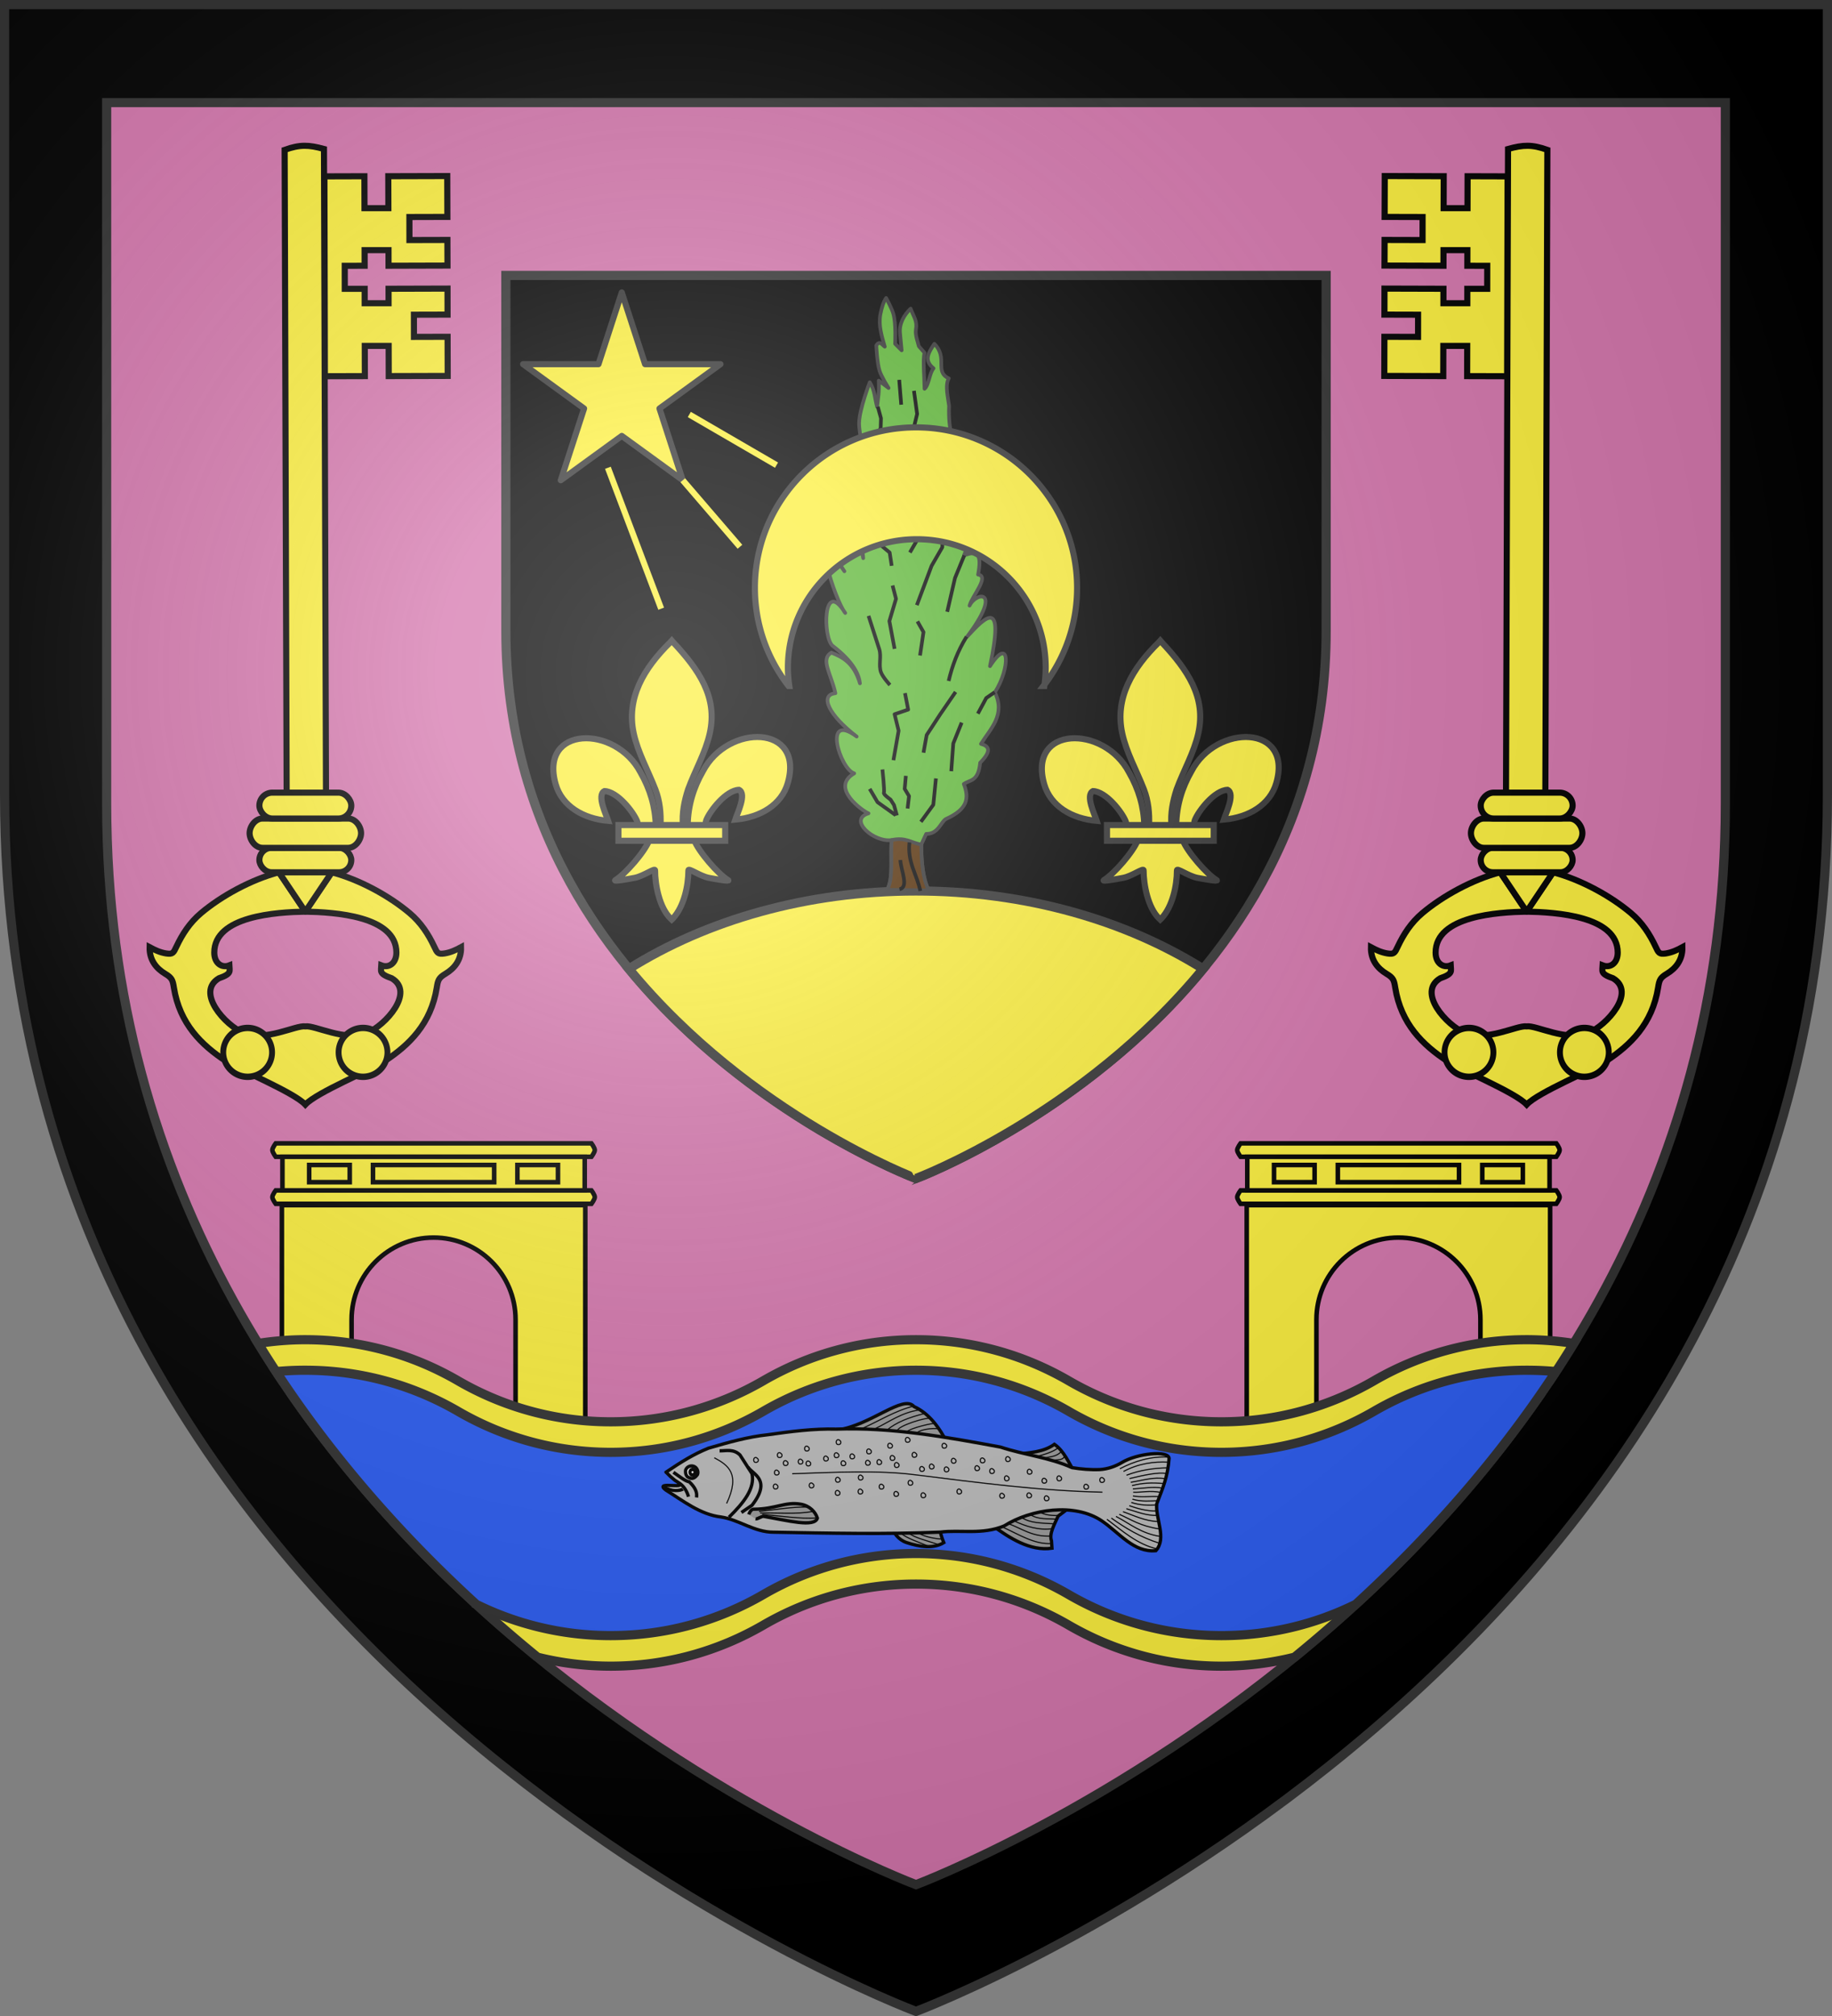 <svg xmlns="http://www.w3.org/2000/svg" xmlns:xlink="http://www.w3.org/1999/xlink" width="600" height="660" version="1.0"><rect width="100%" height="100%" fill="#808080" stroke="none"/><defs><g id="b"><path id="a" d="M0 0v1h.5z" transform="rotate(18 3.157 -.5)"/><use xlink:href="#a" width="810" height="540" transform="scale(-1 1)"/></g><g id="d"><use xlink:href="#b" width="810" height="540" transform="rotate(72)"/><use xlink:href="#b" width="810" height="540" transform="rotate(144)"/></g><g id="g"><path id="f" d="M0 0v1h.5z" transform="rotate(18 3.157 -.5)"/><use xlink:href="#f" width="810" height="540" transform="scale(-1 1)"/></g><g id="h"><use xlink:href="#g" width="810" height="540" transform="rotate(72)"/><use xlink:href="#g" width="810" height="540" transform="rotate(144)"/></g><path id="i" d="M-298.5-298.5h597V-40C298.5 246.31 0 358.5 0 358.5S-298.5 246.31-298.5-40z"/><path id="e" d="M2.922 27.673c0-5.952 2.317-9.844 5.579-11.013 1.448-.519 3.307-.273 5.018 1.447 2.119 2.129 2.736 7.993-3.483 9.121.658-.956.619-3.081-.714-3.787-.99-.524-2.113-.253-2.676.123-.824.552-1.729 2.106-1.679 4.108z"/><radialGradient id="l" cx="-80" cy="-80" r="405" gradientUnits="userSpaceOnUse"><stop offset="0" style="stop-color:#fff;stop-opacity:.31"/><stop offset=".19" style="stop-color:#fff;stop-opacity:.25"/><stop offset=".6" style="stop-color:#6b6b6b;stop-opacity:.125"/><stop offset="1" style="stop-color:#000;stop-opacity:.125"/></radialGradient></defs><g transform="translate(300 300)"><use xlink:href="#i" width="600" height="660" style="fill:#000"/><path d="M-265.068-266.408h530.136V-36.86C265.068 217.383 0 317.008 0 317.008S-265.068 217.383-265.068-36.86z" style="fill:#d576ad;stroke:#313131;stroke-opacity:1;stroke-width:3"/><path d="M-51.023 101.713h103.4s1.1 1.466 1.1 2.2c0 .733-1.1 2.2-1.1 2.2h-103.4s-1.1-1.467-1.1-2.2 1.1-2.2 1.1-2.2zM-51.023 86.313h103.4s1.1 1.466 1.1 2.2c0 .733-1.1 2.2-1.1 2.2h-103.4s-1.1-1.467-1.1-2.2 1.1-2.2 1.1-2.2z" style="fill:#fcef3c;fill-opacity:1;fill-rule:nonzero;stroke:#000;stroke-width:1.5;stroke-miterlimit:4;stroke-dasharray:none;stroke-opacity:1" transform="translate(-158.677 -12)"/><path d="M-48.823 90.713h99v11h-99z" style="fill:#fcef3c;fill-opacity:1;fill-rule:nonzero;stroke:#000;stroke-width:1.5;stroke-miterlimit:4;stroke-dasharray:none;stroke-opacity:1" transform="translate(-158.677 -12)"/><path d="M-19.167 93.397H20.52v5.632h-39.688v-5.632zM-40.067 93.397h13.288v5.632h-13.288zM28.133 93.397H41.42v5.632H28.133zM-49.006 106.546v61.316h22.827v-23.848c0-14.831 12.024-26.855 26.856-26.855s26.855 12.024 26.855 26.855v33.848H50.36v-71.316z" style="fill:#fcef3c;fill-opacity:1;fill-rule:nonzero;stroke:#000;stroke-width:1.5;stroke-miterlimit:4;stroke-dasharray:none;stroke-opacity:1" transform="translate(-158.677 -12)"/><path d="M-134.325-209.825h268.65V-93.5C134.325 35.34 0 85.825 0 85.825S-134.325 35.34-134.325-93.5z" style="fill:#000;stroke:#313131;stroke-opacity:1;stroke-width:3"/><path d="M-51.023 101.713h103.4s1.1 1.466 1.1 2.2c0 .733-1.1 2.2-1.1 2.2h-103.4s-1.1-1.467-1.1-2.2 1.1-2.2 1.1-2.2zM-51.023 86.313h103.4s1.1 1.466 1.1 2.2c0 .733-1.1 2.2-1.1 2.2h-103.4s-1.1-1.467-1.1-2.2 1.1-2.2 1.1-2.2z" style="fill:#fcef3c;fill-opacity:1;fill-rule:nonzero;stroke:#000;stroke-width:1.5;stroke-miterlimit:4;stroke-dasharray:none;stroke-opacity:1" transform="matrix(-1 0 0 1 158.677 -12)"/><path d="M-48.823 90.713h99v11h-99z" style="fill:#fcef3c;fill-opacity:1;fill-rule:nonzero;stroke:#000;stroke-width:1.5;stroke-miterlimit:4;stroke-dasharray:none;stroke-opacity:1" transform="matrix(-1 0 0 1 158.677 -12)"/><path d="M-19.167 93.397H20.52v5.632h-39.688v-5.632zM-40.067 93.397h13.288v5.632h-13.288zM28.133 93.397H41.42v5.632H28.133zM-49.006 106.546v61.316h22.827v-23.848c0-14.831 12.024-26.855 26.856-26.855s26.855 12.024 26.855 26.855v33.848H50.36v-71.316z" style="fill:#fcef3c;fill-opacity:1;fill-rule:nonzero;stroke:#000;stroke-width:1.5;stroke-miterlimit:4;stroke-dasharray:none;stroke-opacity:1" transform="matrix(-1 0 0 1 158.677 -12)"/><path d="M100 438.594c-5.252 0-10.409.435-15.437 1.219 25.979 42.343 59.072 76.288 91.468 102.718A99.7 99.7 0 0 0 200 545.47c18.233 0 35.275-4.903 50-13.438 14.72-8.532 31.773-13.437 50-13.437 18.233 0 35.275 4.902 50 13.437 14.72 8.532 31.773 13.438 50 13.438a99.7 99.7 0 0 0 23.969-2.938c32.396-26.43 65.489-60.375 91.469-102.718a100 100 0 0 0-15.438-1.22c-18.227 0-35.28 4.906-50 13.438-14.725 8.535-31.767 13.438-50 13.438-18.227 0-35.28-4.906-50-13.438-14.725-8.535-31.767-13.437-50-13.437-18.227 0-35.28 4.905-50 13.437-14.725 8.535-31.767 13.438-50 13.438-18.227 0-35.28-4.906-50-13.438-14.725-8.535-31.767-13.437-50-13.437z" style="fill:#fcef3c;stroke:#313131;stroke-opacity:1;stroke-width:3" transform="translate(-300 -300)"/><path d="M100 448.594a101 101 0 0 0-9.562.437c19.429 29.602 42.24 54.89 65.53 76.188A99.3 99.3 0 0 0 200 535.469c18.233 0 35.275-4.903 50-13.438 14.72-8.532 31.773-13.437 50-13.437 18.233 0 35.275 4.902 50 13.437 14.72 8.532 31.773 13.438 50 13.438 15.82 0 30.74-3.698 44.031-10.25 23.29-21.297 46.102-46.586 65.531-76.188-3.145-.3-6.335-.437-9.562-.437-18.227 0-35.28 4.905-50 13.437-14.725 8.535-31.767 13.438-50 13.438-18.227 0-35.28-4.906-50-13.438-14.725-8.535-31.767-13.437-50-13.437-18.227 0-35.28 4.905-50 13.437-14.725 8.535-31.767 13.438-50 13.438-18.227 0-35.28-4.906-50-13.438-14.725-8.535-31.767-13.437-50-13.437z" style="fill:#2b5df2;stroke:#313131;stroke-opacity:1;stroke-width:3" transform="translate(-300 -300)"/><path d="M300 291.688c-35.87 0-68.708 9.588-94.031 25.5C245.537 365.335 300 385.812 300 385.813c0 0 54.463-20.478 94.031-68.625-25.323-15.912-58.161-25.5-94.031-25.5z" style="fill:#fcef3c;stroke:#313131;stroke-opacity:1;stroke-width:3" transform="translate(-300 -300)"/></g><g transform="translate(300 300)"><g id="j" style="display:inline" transform="matrix(.8 0 0 .8 -890.4 -321.231)"><path d="m870.816 98.71 16.366-.048.035 13.069 9.781-.011-.035-13.068 24.137-.07.05 16.72-15.541.041.01 9.428 15.54-.041.039 10.481-24.137.07-.01-6.377-9.781.01.01 6.377-8.142.014.01 9.428 8.142-.014.006 5.911 9.781-.01-.006-5.912 24.136-.07.02 10.649-13.774.036.009 9.075 13.774-.036.048 16.013-24.137.07-.032-12.363-9.782.01.033 12.363-16.366.048zM854.528 87.859c6.283-2.222 9.811-2.08 16.104-.36l.83 265.792-16.104.054z" style="fill:#fcef3c;fill-opacity:1;fill-rule:evenodd;stroke:#000;stroke-width:2.5;stroke-linecap:butt;stroke-linejoin:miter;stroke-miterlimit:4;stroke-dasharray:none;stroke-opacity:1"/><path d="M852.188 383.5c-11.364 2.978-23.61 9.715-31.907 16.719-4.578 3.865-7.644 8.595-10.062 13.719-1.185 2.508-1.462 3.2-4.157 2.78-2.547-.396-4.729-1.437-6.812-2.562-.134 5.249 2.767 8.728 6.375 10.875 2.8 1.666 3.085 2.654 3.563 5.656 2.366 14.882 11.37 23.524 21.187 30 5.848 3.86 27.794 12.768 32.625 17.875 4.831-5.107 26.777-14.016 32.625-17.875 9.816-6.476 18.821-15.118 21.188-30 .477-3.002.762-3.99 3.562-5.656 3.608-2.147 6.509-5.626 6.375-10.875-2.083 1.125-4.265 2.166-6.812 2.563-2.695.419-2.972-.273-4.157-2.781-2.418-5.124-5.484-9.854-10.062-13.72-8.298-7.003-20.543-13.74-31.907-16.718L863 399.594c11.823.256 37.257 1.732 37.281 16.75.007 4.375-3.05 6.454-6.156 5.25-.084 2.321-1.179 3.419 4.25 5.281 9.6 5.73-2.589 19.29-10.156 22.406-8.783 3.616-21.298-3.27-25.219-2.719-3.921-.55-16.436 6.335-25.219 2.72-7.567-3.116-19.756-16.677-10.156-22.407 5.429-1.862 4.334-2.96 4.25-5.281-3.106 1.204-6.163-.875-6.156-5.25.024-15.018 25.458-16.494 37.281-16.75z" style="fill:#fcef3c;stroke:#000;stroke-width:2.5;stroke-linecap:butt;stroke-linejoin:miter;stroke-miterlimit:4;stroke-dasharray:none;stroke-opacity:1"/><path d="M833.638 427.003a11.334 10.405 0 1 1-22.668 0 11.334 10.405 0 1 1 22.668 0z" style="fill:#fcef3c;fill-opacity:1;stroke:#000;stroke-width:2.715;stroke-linecap:butt;stroke-linejoin:round;stroke-miterlimit:4;stroke-dasharray:none;stroke-opacity:1" transform="matrix(.882 0 0 .961 114.108 46.85)"/><path d="M833.638 427.003a11.334 10.405 0 1 1-22.668 0 11.334 10.405 0 1 1 22.668 0z" style="fill:#fcef3c;fill-opacity:1;stroke:#000;stroke-width:2.715;stroke-linecap:butt;stroke-linejoin:round;stroke-miterlimit:4;stroke-dasharray:none;stroke-opacity:1" transform="matrix(-.882 0 0 .961 1611.892 46.85)"/><path d="M863 399.594 852.188 383.5h21.625z" style="opacity:1;fill:#fcef3c;fill-opacity:1;stroke:#000;stroke-width:2.5;stroke-linecap:butt;stroke-linejoin:round;stroke-miterlimit:4;stroke-dasharray:none;stroke-opacity:1"/><rect width="37.625" height="10" x="844.188" y="373.5" ry="5" style="opacity:1;fill:#fcef3c;fill-opacity:1;stroke:#000;stroke-width:2.5;stroke-linecap:butt;stroke-linejoin:round;stroke-miterlimit:4;stroke-dasharray:none;stroke-opacity:1"/><path d="M845.487 361.5h35.027c2.936 0 5.299 3.185 5.299 6s-2.363 6-5.299 6h-35.028c-2.935 0-5.298-3.185-5.298-6s2.363-6 5.298-6z" style="fill:#fcef3c;fill-opacity:1;stroke:#000;stroke-width:2.5;stroke-linecap:butt;stroke-linejoin:round;stroke-miterlimit:4;stroke-dasharray:none;stroke-opacity:1"/><rect width="37.625" height="10.597" x="844.188" y="350.903" ry="5.299" style="opacity:1;fill:#fcef3c;fill-opacity:1;stroke:#000;stroke-width:2.5;stroke-linecap:butt;stroke-linejoin:round;stroke-miterlimit:4;stroke-dasharray:none;stroke-opacity:1"/></g><use xlink:href="#j" width="600" height="660" transform="matrix(-1 0 0 1 0 0)"/><path d="M850.212 348.757c30.207-4.823 59.188-33.652 69.027-22.448 13.938 6.03 23.441 18.713 31.427 33.672zM1012.397 367.837c12.471-1.434 25.216-2.321 34.794-9.54 8.725 5.714 13.723 17.016 19.642 26.938zM992.194 432.936l41.529-21.325 25.815 5.612-7.857 6.173c-3.283 7.836-7.999 16.03-5.612 22.448l.561 6.734c-19.856 3.275-38.885-8.803-54.436-19.642zM900.158 435.181c2.908 6.168 6.94 12.216 14.591 14.591 11.988 3.721 24.352 5.337 33.672-.561-3.194-7.367-4.657-13.58-3.367-17.958z" style="fill:#999;fill-opacity:1;fill-rule:evenodd;stroke:#000;stroke-width:3;stroke-linecap:butt;stroke-linejoin:miter;stroke-miterlimit:4;stroke-dasharray:none;stroke-opacity:1" transform="rotate(1 -2280.155 -18911.093)scale(.361)"/><path d="M695.322 389.724c14.054-9.795 24.692-16.754 38.161-22.448 17.949-5.58 35.666-10.91 53.374-13.085 21.503-3.404 41.555-6.385 62.04-6.213 50.103-2.686 100.198 5.437 149.47 13.686 21.293 6.658 44.668 8.664 65.223 17.53 8.114 1.18 16.851 1.786 25.154 1.296 7.423-.589 14.332-3.236 20.023-6.792 13.64-8.526 41.9-11.882 42.66-4.53-.869 17.01-5.368 27.375-10.467 41.472-1.079 13.337 9.9 31.046-.049 42.5-20.306 2.238-33.391-15.72-49.723-26.294-24.7-15.993-64.248-9.527-88.27 6.228-19.946 8.66-39.854 4.014-57.9 6.655-50.337 2.986-100.727 2.726-151.164 2.702-17.367.407-31.658-10.8-47.9-12.95-18.783-1.844-34.798-14.08-50.523-23.571-12.596-9.193 25.69 1.065 7.983-9.028-2.86-2.194-5.553-4.601-8.092-7.158z" style="fill:#bbb;fill-opacity:1;fill-rule:evenodd;stroke:#000;stroke-width:3;stroke-linecap:butt;stroke-linejoin:miter;stroke-miterlimit:4;stroke-dasharray:none;stroke-opacity:1" transform="rotate(1 -2280.155 -18911.093)scale(.361)"/><path d="M777.284 430.652c2.04.32 5.316-2.722 7.425-2.39 21.984 3.447 46.129 9.432 48.667.746-1.857-5.52-7.126-11.144-15.303-12.396-14.457-2.213-22.699 4.915-42.761 5.299-2.738.052-4.229 4.852-4.229 4.852" style="fill:#999;fill-opacity:1;fill-rule:evenodd;stroke:#000;stroke-width:3;stroke-linecap:butt;stroke-linejoin:miter;stroke-miterlimit:4;stroke-dasharray:none;stroke-opacity:1" transform="rotate(1 -2280.155 -18911.093)scale(.361)"/><path d="M753.125 429.569c13.167-13.282 23.34-26.563 20.203-39.845l-11.224-16.836c-6.173-5.527-12.346-3.418-18.52-3.367M723.381 412.172c.749-4.864-1.496-9.166-6.734-14.03-3.84-.573-9.31-4.966-14.591-8.418" style="fill:none;fill-opacity:1;fill-rule:evenodd;stroke:#000;stroke-width:3;stroke-linecap:butt;stroke-linejoin:miter;stroke-miterlimit:4;stroke-dasharray:none;stroke-opacity:1" transform="rotate(1 -2280.155 -18911.093)scale(.361)"/><path d="M693.919 403.473c6.776 3.664 14.207 3.098 17.116 1.263" style="fill:#fff;fill-opacity:1;fill-rule:evenodd;stroke:#000;stroke-width:3;stroke-linecap:butt;stroke-linejoin:miter;stroke-miterlimit:4;stroke-dasharray:none;stroke-opacity:1" transform="rotate(1 -2280.155 -18911.093)scale(.361)"/><path d="M706.546 398.984c4.504 1.95 8.236 7.757 9.54 12.627" style="fill:#fff;fill-opacity:1;fill-rule:evenodd;stroke:#000;stroke-width:3;stroke-linecap:butt;stroke-linejoin:miter;stroke-miterlimit:4;stroke-dasharray:none;stroke-opacity:1" transform="rotate(1 -2280.155 -18911.093)scale(.361)"/><path d="M769.53 383.75c4.288 6.641 22.116 10.78 4.36 34.595l-9.541 6.734" style="fill:none;fill-opacity:1;fill-rule:evenodd;stroke:#000;stroke-width:3;stroke-linecap:butt;stroke-linejoin:miter;stroke-miterlimit:4;stroke-dasharray:none;stroke-opacity:1" transform="rotate(1 -2280.155 -18911.093)scale(.361)"/><path d="M809.806 389.163c39.029-2.007 77.532-4.63 110.555-1.122 59.214 6.288 113.814 12.65 171.165 12.907h-.561" style="fill:none;fill-opacity:1;fill-rule:evenodd;stroke:#000;stroke-width:1;stroke-linecap:butt;stroke-linejoin:miter;stroke-miterlimit:4;stroke-dasharray:none;stroke-opacity:1" transform="rotate(1 -2280.155 -18911.093)scale(.361)"/><g style="fill:#fff;fill-opacity:1;stroke:#000;stroke-width:4.285;stroke-miterlimit:4;stroke-dasharray:none;stroke-opacity:1"><path stroke-width="1.083" d="M-75.44 181.259c.369-1.036 1.54-1.587 2.614-1.23s1.643 1.64 1.274 2.677c-.79 1.112-1.725 1.763-3.15.852-.5-.276-.922-1.267-.738-2.299z"/><path d="M743.603 194.387c-4.272-1.34-6.62-5.777-5.233-9.902s5.98-6.385 10.253-5.046c4.272 1.34 6.614 5.774 5.226 9.9-1.385 4.12-5.976 6.379-10.246 5.048z" style="stroke-width:9.771" transform="matrix(.105 .002 -.002 .117 -151.17 158.604)"/></g><path d="M1031.35 369.698c6.507-1.963 15.465-4.545 19.444-8.531m-12.5 9.722c5.435-1.34 11.226-1.258 15.674-6.548m-8.532 8.532c3.903-.86 9.571.424 11.509-4.365M870.833 347.873c16.121-7.459 31.82-17.871 48.413-22.024m-35.516 21.429c13.423-6.636 23.852-15.305 40.675-18.056M894.84 348.27c8.45-7.411 20.062-12.161 34.326-15.873m-24.604 16.468c-1.31-4.484 27.646-13.822 29.564-11.905m-20.833 12.302c2.307-3.256 25.397-9.133 25.198-7.738m-16.468 8.73c5.36-4.747 19.653-4.722 19.841-3.968M1001.587 434.183c14.839 6.43 29.508 15.575 44.842 14.087m-40.278-17.46c12.258 3.963 22.376 12.085 39.484 10.714m-33.73-13.095c11.087 4.854 22.125 8.335 35.317 6.349m-28.571-9.524c8.295 5.084 18.08 4.559 29.365 5.159m-22.024-8.135c8.67 5.083 16.278 3.11 24.008 3.968m-15.278-6.548c2.993 1.913 7.372 3.363 16.667 3.175M909.722 441.524c4.631 4.232 16.283 7.763 25.794 11.508m-18.85-11.905c4.462 4.042 17.44 6.758 28.175 10.317m-20.436-10.912c4.997 2.79 11.749 4.877 22.024 5.555M780.357 423.865c14.78-1.914 30.038-4.785 43.85-4.762m-42.858 6.151c15.94-.586 31.879.749 47.818-2.183m-45.834 3.373c16.357 1.164 33.931 3.65 49.802 2.381M1106.945 379.444c12.936-7.098 28.213-12.059 44.047-11.31m-54.96 57.342c14.017 10.057 27.833 22.3 46.428 26.19m-42.46-27.38c12.856 8.765 26.668 17.04 44.643 22.222m-40.476-23.81c12.584 6.23 23.107 15.219 40.674 17.46m-37.698-19.444c11.274 4.78 19.19 10.395 36.905 12.699m-33.532-15.08c9.424 3.004 20.211 8.34 32.143 8.334m-29.167-11.111c9.072 2.413 18.275 6.219 28.373 5.555m-31.547-39.286c13.36-7.4 27.314-9.631 40.674-9.127m-37.897 12.5c12.385-4.982 25.234-6.994 37.103-7.34m-34.325 10.317c13.997-3.576 25.55-6.343 33.73-5.16m-32.54 8.533c10.197-1.772 20.653-5.496 31.35-3.77m-30.159 6.746c9.717-2.628 17.36-3.119 28.968-2.381m-31.15 20.635c6.912 2.215 15.469 4.769 25 4.365m-23.215-7.341c7.543 2.402 16.2 2.557 23.214 1.785m-22.222-4.762c8.468 2.34 16.324 1.28 23.215.992m-22.818-3.968c6.859 1.267 14.646-.015 23.611.199m-23.413-3.572c6.26.393 15.227-2.125 25.199-.198m-25.595-2.778c9.127-.664 18.385-2.643 26.984-1.19M738.889 375.873c12.672 6.504 24.134 14.016 11.905 41.27" style="fill:none;fill-rule:evenodd;stroke:#000;stroke-width:1px;stroke-linecap:butt;stroke-linejoin:miter;stroke-opacity:1" transform="rotate(1 -2280.155 -18911.093)scale(.361)"/><path d="M816.053 380.068c1.263.42 3.272.045 3.274-1.772.037-1.362-.576-1.389-1.53-2.27-2.448-1.311-3.68 2.575-1.744 4.042zm23.015-3.175c1.264.421 3.273.045 3.274-1.772.038-1.362-.575-1.388-1.529-2.27-2.448-1.31-3.68 2.575-1.745 4.042zm9.524-3.174c1.264.42 3.272.044 3.274-1.772.038-1.362-.575-1.39-1.529-2.27-2.449-1.311-3.68 2.574-1.745 4.042zm28.572 6.349c1.263.42 3.272.045 3.274-1.772.037-1.362-.576-1.389-1.53-2.27-2.448-1.311-3.68 2.575-1.744 4.042zm22.222-4.762c1.263.421 3.272.045 3.274-1.772.037-1.362-.576-1.389-1.53-2.27-2.448-1.31-3.68 2.575-1.744 4.042zm26.984 9.524c1.263.42 3.272.044 3.274-1.772.038-1.362-.575-1.389-1.53-2.27-2.448-1.311-3.68 2.575-1.744 4.042zm8.73-2.381c1.263.42 3.272.044 3.274-1.772.038-1.362-.575-1.389-1.529-2.27-2.449-1.311-3.68 2.575-1.745 4.042zm41.27.794c1.263.42 3.272.044 3.274-1.772.038-1.362-.575-1.39-1.53-2.27-2.448-1.311-3.68 2.574-1.744 4.042zm13.492 2.38c1.263.421 3.272.045 3.274-1.771.038-1.362-.575-1.39-1.529-2.27-2.449-1.311-3.68 2.574-1.745 4.042zm34.127 0c1.263.421 3.272.045 3.274-1.771.038-1.362-.575-1.39-1.529-2.27-2.449-1.311-3.68 2.574-1.745 4.042zm26.984 5.556c1.264.421 3.272.045 3.274-1.772.038-1.362-.575-1.389-1.529-2.27-2.449-1.31-3.68 2.575-1.745 4.042zm24.603 7.143c1.264.42 3.273.045 3.274-1.772.038-1.362-.575-1.389-1.529-2.27-2.449-1.311-3.68 2.575-1.745 4.042zm-72.222-6.35c1.263.422 3.272.045 3.274-1.771.038-1.362-.575-1.39-1.529-2.27-2.449-1.311-3.68 2.574-1.745 4.042zM981.132 376.1c1.263.42 3.272.044 3.274-1.772.037-1.362-.576-1.39-1.53-2.27-2.448-1.311-3.68 2.574-1.744 4.042zm-26.19.793c1.263.421 3.272.045 3.273-1.772.038-1.362-.575-1.388-1.529-2.27-2.448-1.31-3.68 2.575-1.745 4.042zm-6.35 7.937c1.264.42 3.272.044 3.274-1.772.038-1.362-.575-1.389-1.529-2.27-2.449-1.311-3.68 2.575-1.745 4.042zm-29.365-12.698c1.263.42 3.272.044 3.274-1.773.038-1.361-.575-1.388-1.529-2.27-2.449-1.31-3.68 2.575-1.745 4.043zm-15.873 9.523c1.263.421 3.272.045 3.274-1.772.038-1.362-.575-1.389-1.529-2.27-2.449-1.31-3.68 2.575-1.745 4.042zm-25.397-11.904c1.264.42 3.272.044 3.274-1.773.038-1.361-.575-1.388-1.529-2.27-2.449-1.31-3.68 2.575-1.745 4.043zm-15.08 4.761c1.264.421 3.273.045 3.275-1.772.038-1.362-.576-1.388-1.53-2.27-2.448-1.31-3.68 2.575-1.744 4.042zm-7.936 6.35c1.264.42 3.273.044 3.274-1.772.038-1.362-.575-1.39-1.529-2.27-2.448-1.311-3.68 2.574-1.745 4.042zm-31.746.793c1.264.421 3.273.045 3.274-1.772.038-1.362-.575-1.389-1.529-2.27-2.449-1.31-3.68 2.575-1.745 4.042zm-1.587-13.492c1.263.421 3.272.045 3.274-1.772.038-1.362-.575-1.389-1.529-2.27-2.449-1.31-3.68 2.575-1.745 4.042zm-24.603 6.35c1.263.42 3.272.044 3.274-1.773.038-1.362-.576-1.388-1.53-2.27-2.448-1.31-3.68 2.575-1.744 4.042zm-2.381 15.872c1.263.421 3.272.045 3.274-1.772.038-1.361-.576-1.388-1.53-2.27-2.448-1.31-3.68 2.575-1.744 4.042zm-19.048-11.11c1.264.42 3.273.044 3.274-1.773.038-1.362-.575-1.389-1.529-2.27-2.449-1.31-3.68 2.575-1.745 4.042zm50.794 22.222c1.263.42 3.272.044 3.274-1.772.038-1.362-.575-1.39-1.53-2.27-2.448-1.311-3.68 2.574-1.744 4.042zm44.444 4.761c1.264.421 3.273.045 3.274-1.772.038-1.361-.575-1.388-1.529-2.27-2.448-1.31-3.68 2.575-1.745 4.042zm32.54 1.588c1.263.42 3.272.044 3.274-1.772.038-1.362-.575-1.39-1.529-2.27-2.449-1.311-3.68 2.574-1.745 4.042zm12.699-10.318c1.263.421 3.272.045 3.274-1.772.037-1.362-.576-1.389-1.53-2.27-2.448-1.31-3.68 2.575-1.744 4.042zm44.444 7.143c1.263.421 3.272.045 3.274-1.772.038-1.362-.575-1.389-1.53-2.27-2.448-1.31-3.68 2.575-1.744 4.042zm38.889 3.175c1.263.42 3.272.044 3.274-1.772.038-1.362-.576-1.39-1.53-2.27-2.448-1.311-3.68 2.574-1.744 4.042zm24.603-.794c1.263.421 3.272.045 3.274-1.772.038-1.362-.575-1.389-1.529-2.27-2.449-1.31-3.68 2.575-1.745 4.042zm-96.032 1.587c1.264.421 3.272.045 3.274-1.772.038-1.362-.575-1.388-1.529-2.27-2.449-1.31-3.68 2.575-1.745 4.042zm-38.095-7.142c1.263.42 3.272.044 3.274-1.772.038-1.362-.575-1.39-1.529-2.27-2.449-1.311-3.68 2.574-1.745 4.042zm-39.683 6.349c1.264.42 3.273.044 3.275-1.772.037-1.362-.576-1.39-1.53-2.27-2.448-1.311-3.68 2.574-1.745 4.042zm0-11.905c1.264.42 3.273.045 3.275-1.772.037-1.362-.576-1.389-1.53-2.27-2.448-1.311-3.68 2.575-1.745 4.042zm0-34.127c1.264.421 3.273.045 3.275-1.772.037-1.362-.576-1.389-1.53-2.27-2.448-1.311-3.68 2.575-1.745 4.042zm62.699-3.175c1.263.421 3.272.045 3.274-1.772.038-1.362-.576-1.388-1.53-2.27-2.448-1.31-3.68 2.575-1.744 4.042zm33.333 4.762c1.264.421 3.272.045 3.274-1.772.038-1.362-.575-1.389-1.529-2.27-2.449-1.31-3.68 2.575-1.745 4.042zm57.937 11.111c1.263.421 3.272.045 3.274-1.772.037-1.362-.576-1.388-1.53-2.27-2.448-1.31-3.68 2.575-1.744 4.042zm33.333 19.048c1.263.421 3.272.045 3.274-1.772.038-1.362-.575-1.389-1.529-2.27-2.449-1.311-3.68 2.575-1.745 4.042zm2.381 15.873c1.263.421 3.272.045 3.274-1.772.038-1.362-.575-1.389-1.529-2.27-2.449-1.311-3.68 2.575-1.745 4.042zm50-17.46c1.263.42 3.272.044 3.274-1.772.038-1.362-.575-1.39-1.529-2.27-2.449-1.311-3.68 2.574-1.745 4.042zm-296.032 11.11c1.264.422 3.272.045 3.274-1.771.038-1.362-.575-1.389-1.529-2.27-2.449-1.311-3.68 2.575-1.745 4.042zm8.73-21.428c1.264.421 3.273.045 3.275-1.772.037-1.362-.576-1.389-1.53-2.27-2.448-1.31-3.68 2.575-1.745 4.042zm84.921-2.38c1.263.42 3.272.044 3.274-1.773.038-1.362-.575-1.389-1.529-2.27-2.449-1.31-3.68 2.575-1.745 4.042zm-16.667 14.285c1.264.421 3.273.045 3.274-1.772.038-1.362-.575-1.389-1.529-2.27-2.448-1.311-3.68 2.575-1.745 4.042zm26.19-29.365c1.264.42 3.273.045 3.275-1.772.038-1.362-.576-1.389-1.53-2.27-2.448-1.311-3.68 2.575-1.744 4.042z" style="fill:none;fill-rule:evenodd;stroke:#000;stroke-width:1;stroke-linecap:butt;stroke-linejoin:miter;stroke-miterlimit:4;stroke-dasharray:none;stroke-opacity:1" transform="rotate(1 -2280.155 -18911.093)scale(.361)"/><path d="M199.826 620.516c2.741-4.677 1.271-13.566 1.894-20.361-7.403 1.082-17.935-8.413-9.486-10.929-1.815-.635-16.146-10.346-5.851-16.366-5.834-1.718-13.001-25.435 1.004-15.067-11.387-8.697-15.344-17.007-8.71-17.727-1.744-8.02-6.306-13.912-1.641-16.603 4.671 1.866 9.19 4.189 11.69 12.566-.351-3.25-2.264-8.564-11.134-15.316-4.084-3.109-4.139-28.348 5.108-13.479-4.234-5.255-15.055-39.131-.335-17.076-10.419-15.416-6.411-24.008.335-9.71-1.34-4.256-1.368-7.199-5.614-14.36 6.278.677 1.21-12.088 4.275-10.752-1.384-5.665-1.257-10.994 3.013-15.402.838 8.259 2.544 16.766 1.34 24.442l4.352 20.425c-.23-5.357-3.522-10.407-.67-16.072-3.472-4.16-2.874-11.517-2.009-19.085-1.738-4.576-.697-9.152-1.004-13.728 5.717 8.658 5.44 18.95 8.036 28.46l-3.348-20.76s-2.863-9.519-2.68-14.397c.214-5.654 4.354-16.407 4.354-16.407 2.148 3.349 2.025 6.697 3.013 10.045.302-3.336.938-5.667.67-10.714l4.018 3.013s-2.888-4.508-3.683-7.031c-1.05-3.327-1.34-10.38-1.34-10.38 1.39-2.164 2.371-.254 3.467.514-1.233-4.306-2.627-8.665-1.793-13.237.48-2.627 1.347-5.328 2.344-6.697 0 0 2.232 4.005 2.932 6.382 1.2 4.074.751 12.369.751 12.369l2.679 2.678-.67-7.031c-.37-3.89 1.62-7.43 4.353-10.045 1.348 3.653 2.787 4.976 2.144 8.682-.369 2.128.939 5.42 1.204 6.72l2.344 2.679c-.757 2.64-.088 9.556 0 14.732 1.87-1.636 1.971-6.453 3.683-8.37-4.224-3.349-1.902-6.697.335-10.045 5.721 5.835-.113 11.363 5.909 14.157-1.679 2.774-.227 8.227.118 11.29-.224 5.061.29 8.893 1.005 12.388.764 4.482-1.427 5.516-2.344 8.036l1.34 3.013-2.68 4.018 5.023-4.352c4.951 3.645-2.851 11.519-.058 18.588 2.177-1.55 2.718-4.21 3.8-3.322 1.676 1.38 4.824 4.974 4.793 9.046-.036 4.585-3.437 9.807-4.774 13.76 5.638-2.21 7.34-.469 5.761 7.823 4.858.685-2.498 8.79-3.495 12.7 2.796-5.765 13.828-7.004-1.005 12.723 7.995-8.752 15.309-15.718 9.375 12.054 8.235-12.79 8.347.806 2.01 10.714 4.434 9.293-1.78 14.783-5.693 21.095 3.252.885 4.568 2.738-.335 7.7-.797 7.926-4.162 6.86-6.696 8.706 2.228 5.761 1.67 10.312-7.398 14.365-2.052 1.304-3.104 6.135-8.004 6.06l-2.01 4.353c.061 6.722.46 13.275 3.014 18.75l-17.026-.225z" style="fill:#5ab532;stroke:#313131;stroke-width:1.5;stroke-linecap:butt;stroke-linejoin:round;stroke-miterlimit:4;stroke-dasharray:none;stroke-opacity:1" transform="matrix(.8 0 0 .8 -169.34 -505.105)"/><path d="M232.38 516.934c-3.66 5.864-5.883 11.933-7.339 18.112M201.01 536.703s-2.953-3.21-3.67-5.208c-1.068-2.98.26-6.457-.71-9.47l-4.38-13.614M224.45 506.753l3.196-13.85 3.788-9.234M212.02 504.03l6.037-16.1 4.38-7.575.237-8.997 4.853-7.458M209.178 482.485l3.078-5.327-.592-14.679 3.315-8.286-1.302-13.496M200.182 447.563l2.604 11.365 3.67 4.853.947 5.328M210.125 434.068l2.013-8.286-1.302-9.47M205.627 421.993l-.829-10.18M196.038 422.822l1.302 4.735-.118 4.025-1.657 3.078 3.433 4.498M201.72 487.93l-.828-5.445-4.025-3.314-1.657-6.393M202.904 521.906l-2.13-11.365 2.722-9.115-1.42-5.445M212.256 510.66l2.486 4.38-1.42 9.589M202.43 567.482l2.132-12.075-1.658-6.747 5.564-1.894-1.302-6.748M227.882 539.544l-6.274 9.116-5.564 8.523-1.302 7.221M203.851 590.093l-1.184-4.262-1.42-2.25s-3.078-2.13-2.723-2.84-.592-9.47-.592-9.47M207.521 573.875l-.473 5.327 1.775 2.96-.592 5.09M243.864 539.663l-3.433 2.367-3.433 6.393M226.107 571.98l.828-11.364 3.433-8.523M213.677 592.697l5.09-6.984 1.066-10.773M192.724 579.202l3.196 5.445 7.458 5.327" style="fill:none;stroke:#000;stroke-width:1.5;stroke-linecap:butt;stroke-linejoin:round;stroke-miterlimit:4;stroke-dasharray:none;stroke-opacity:1" transform="matrix(.8 0 0 .8 -169.34 -505.105)"/><path d="M199.826 620.516c2.741-4.677 1.271-13.566 1.894-20.361 5.787-1.276 8.101 1.2 12.119 1.836.06 6.722.46 13.275 3.013 18.75l-17.026-.225z" style="fill:#502800;stroke:#313131;stroke-width:1.5;stroke-linecap:butt;stroke-linejoin:round;stroke-miterlimit:4;stroke-dasharray:none;stroke-opacity:1" transform="matrix(.8 0 0 .8 -169.34 -505.105)"/><path d="M213.44 620.99c-1.337-6.716-5.343-11.613-4.432-19.861M204.917 620.28c4.027-.859.525-7.74.355-11.957" style="fill:none;stroke:#000;stroke-width:1.5;stroke-linecap:butt;stroke-linejoin:round;stroke-miterlimit:4;stroke-dasharray:none;stroke-opacity:1" transform="matrix(.8 0 0 .8 -169.34 -505.105)"/><g id="k"><path d="M-74.773-30.101c.157-6.196 1.843-11.954 4.982-17.411 8.219-15.719 33.322-15.343 27.788 3.88-2.039 7.085-8.966 11.248-17.195 11.962.594-1.866 3.86-8.465 1.224-9.756-4.218.145-9.454 6.77-10.714 9.93-.182.454-.13.978-.334 1.424" style="fill:#fcef3c;fill-opacity:1;fill-rule:evenodd;stroke:#313131;stroke-width:2;stroke-linecap:butt;stroke-linejoin:miter;stroke-miterlimit:4;stroke-dasharray:none;stroke-opacity:1;display:inline"/><path d="M-85.227-29.692c-.157-6.195-1.843-11.954-4.982-17.41-8.219-15.72-33.322-15.344-27.788 3.88 2.039 7.084 8.966 11.248 17.195 11.962-.594-1.867-3.86-8.465-1.223-9.756 4.217.145 9.454 6.77 10.713 9.93.182.454.13.978.334 1.424" style="fill:#fcef3c;fill-opacity:1;fill-rule:evenodd;stroke:#313131;stroke-width:2;stroke-linecap:butt;stroke-linejoin:miter;stroke-miterlimit:4;stroke-dasharray:none;stroke-opacity:1"/><path d="M-80.486-89.717c-8.658 8.485-14.472 18.296-11.966 29.803 1.383 6.349 4.735 12.228 7.099 18.344 1.478 3.837 1.856 7.845 1.68 11.878h7.347c-.352-4.063.418-8 1.68-11.878 2.253-6.154 5.68-11.99 7.1-18.344 2.653-11.878-3.577-20.836-11.93-29.765l-.51-.592z" style="fill:#fcef3c;fill-opacity:1;fill-rule:nonzero;stroke:#313131;stroke-width:2;stroke-linecap:butt;stroke-linejoin:miter;stroke-miterlimit:4;stroke-dasharray:none;stroke-opacity:1"/><path d="M-87.337-24.989c-1.536 3.913-7.798 11.08-11.124 13.122-.862.53 4.124-.305 6.356-.75 2.928-.583 6.734-3.42 6.645-2.419-.008 4.584 1.41 12.233 5.105 15.747l.35.339.361-.339c3.694-3.917 5.087-10.804 5.105-15.747-.09-1 3.717 1.836 6.645 2.419 2.232.445 7.219 1.28 6.356.75-3.326-2.043-9.585-9.209-11.12-13.122z" style="fill:#fcef3c;fill-opacity:1;fill-rule:evenodd;stroke:#313131;stroke-width:2;stroke-linecap:butt;stroke-linejoin:miter;stroke-miterlimit:4;stroke-dasharray:none;stroke-opacity:1"/><path d="M-97.456-29.891h34.968v5.15h-34.968z" style="fill:#fcef3c;fill-opacity:1;stroke:#313131;stroke-width:2;stroke-miterlimit:4;stroke-dasharray:none;stroke-opacity:1"/></g><use xlink:href="#k" width="600" height="660" transform="translate(160)"/><path d="M52.761-107.542c0 11.884-3.97 22.841-10.659 31.647a42 42 0 0 0 .374-5.544c0-23.203-18.908-42.031-42.207-42.031s-42.218 18.828-42.218 42.031c0 2.047.166 4.059.451 6.028h-.23c-6.912-8.886-11.034-20.03-11.034-32.131 0-29.004 23.644-52.547 52.767-52.547s52.756 23.543 52.756 52.547zM42.102-75.895c-.021.163-.053.322-.077.484h-.308c.127-.162.26-.32.385-.484z" style="fill:#fcef3c;fill-opacity:1;fill-rule:nonzero;stroke:#313131;stroke-width:2;stroke-linecap:butt;stroke-linejoin:miter;marker:none;marker-start:none;marker-mid:none;marker-end:none;stroke-miterlimit:4;stroke-dasharray:none;stroke-dashoffset:0;stroke-opacity:1;visibility:visible;display:inline;overflow:visible"/><path d="m-96.36-204.264-7.63 23.487h-24.695l19.979 14.513-7.632 23.488 19.979-14.513 19.978 14.513-7.631-23.488 19.978-14.513h-24.694z" style="fill:#fcef3c;fill-opacity:1;stroke:#313131;stroke-width:2;stroke-linecap:butt;stroke-linejoin:round;stroke-miterlimit:4;stroke-dasharray:none;stroke-opacity:1"/><path d="m225.756 135.694 28.564 16.586M199.096 153.14l17.445 46.134M223.619 157.224l18.723 21.779" style="opacity:1;fill:none;fill-opacity:1;fill-rule:nonzero;stroke:#fcef3c;stroke-width:2;stroke-linecap:butt;stroke-linejoin:round;stroke-miterlimit:4;stroke-dasharray:none;stroke-dashoffset:0;stroke-opacity:1" transform="translate(-300 -300)"/></g><use xlink:href="#i" width="600" height="660" style="fill:url(#l)" transform="translate(300 300)"/><use xlink:href="#i" width="600" height="660" style="fill:none;stroke:#313131;stroke-width:3;stroke-opacity:1" transform="translate(300 300)"/></svg>